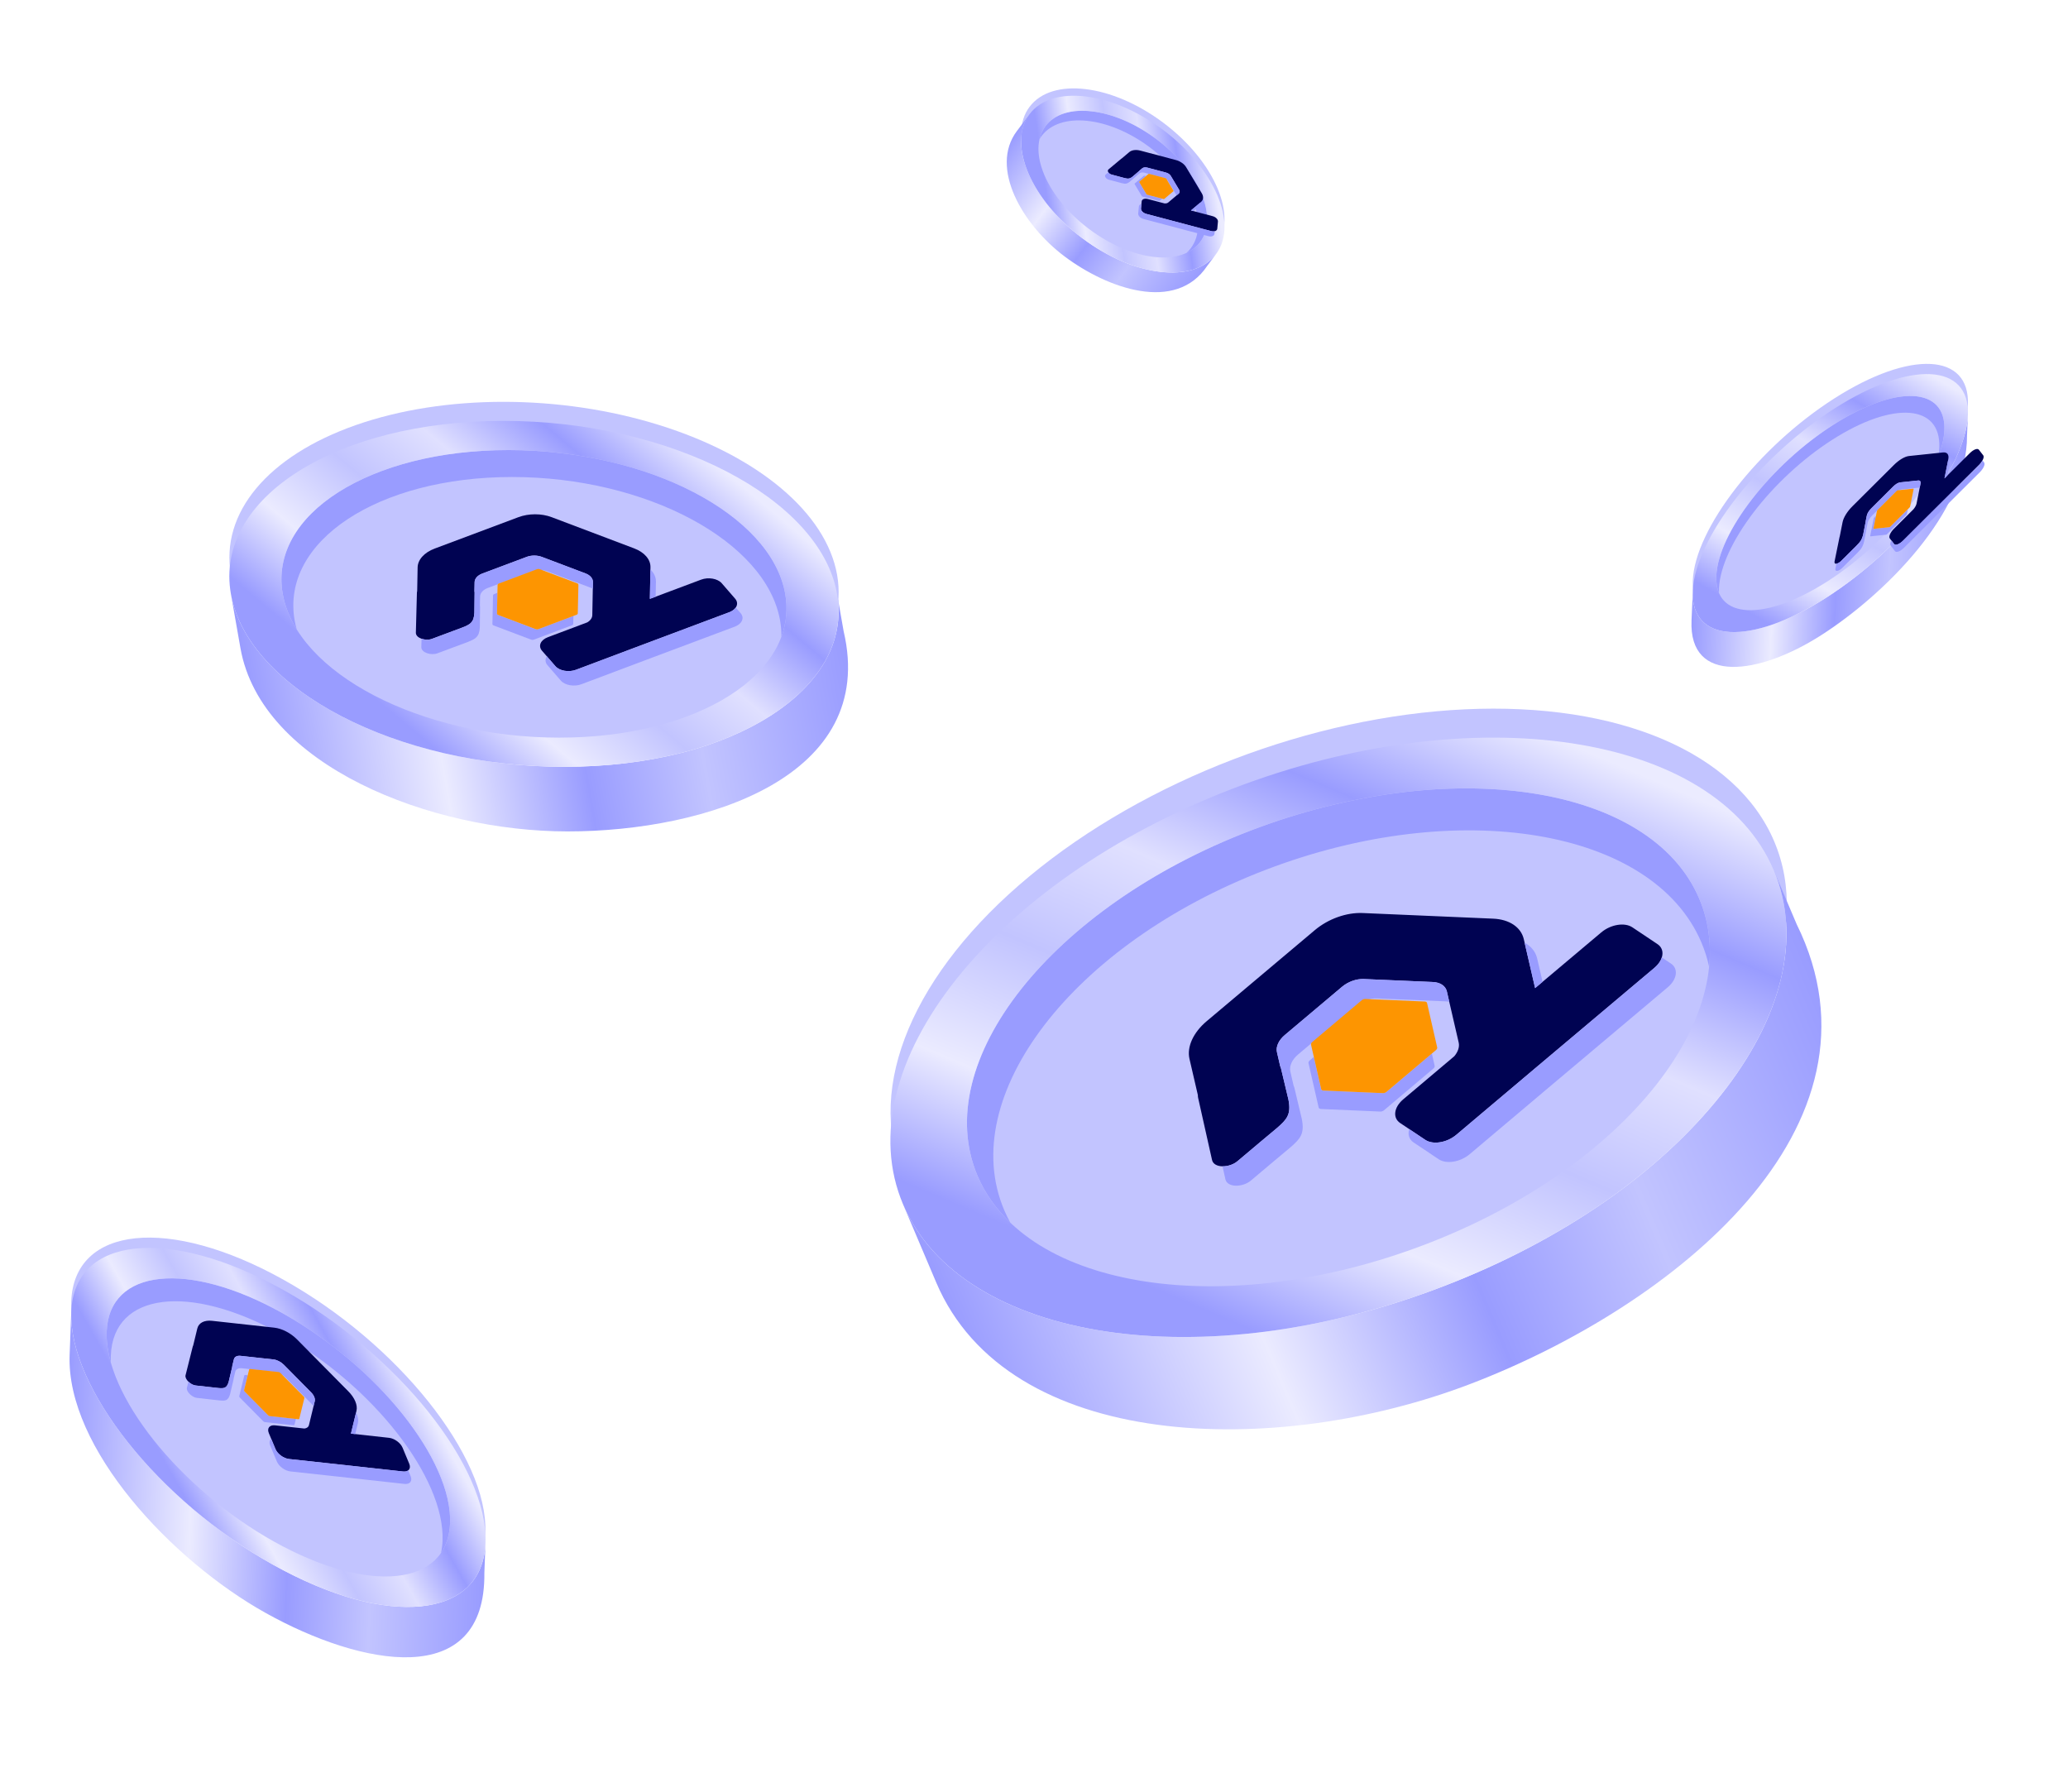 <svg width="516" height="447" viewBox="0 0 516 447" fill="none" xmlns="http://www.w3.org/2000/svg">
<g filter="url(#filter0_i_2459_1787)">
<ellipse cx="75.624" cy="43.817" rx="75.624" ry="43.817" transform="matrix(1 0 0.174 0.985 50 105)" fill="#C2C4FF"/>
</g>
<path fill-rule="evenodd" clip-rule="evenodd" d="M140.842 191.303C182.608 191.303 213.06 171.984 208.857 148.152L210.508 157.51C218.99 193.643 176.481 207.42 141.572 207.42C107.521 207.42 65.172 191.043 59.992 161.669L57.529 147.697H57.533C57.557 147.848 57.582 148 57.609 148.152C61.811 171.984 99.076 191.303 140.842 191.303ZM208.773 147.697H208.777L208.857 148.152C208.831 148 208.803 147.848 208.773 147.697Z" fill="url(#paint0_linear_2459_1787)"/>
<path fill-rule="evenodd" clip-rule="evenodd" d="M194.971 158.86C196.22 155.478 196.581 151.881 195.923 148.152C192.43 128.34 161.53 112.279 126.907 112.279C92.285 112.279 67.049 128.34 70.543 148.152C71.082 151.209 72.273 154.177 74.031 157.01C73.824 156.274 73.655 155.533 73.523 154.786C70.038 135.023 94.327 119.002 127.772 119.002C161.218 119.002 191.156 135.023 194.641 154.786C194.884 156.163 194.991 157.523 194.971 158.86Z" fill="#999CFF"/>
<path fill-rule="evenodd" clip-rule="evenodd" d="M140.842 191.303C182.608 191.303 213.059 171.983 208.857 148.152C204.655 124.32 167.39 105 125.624 105C83.858 105 53.407 124.32 57.609 148.152C61.811 171.983 99.076 191.303 140.842 191.303ZM139.558 184.024C174.181 184.024 199.417 167.964 195.923 148.152C192.43 128.339 161.53 112.279 126.908 112.279C92.285 112.279 67.049 128.339 70.543 148.152C74.036 167.964 104.935 184.024 139.558 184.024Z" fill="url(#paint1_linear_2459_1787)"/>
<path fill-rule="evenodd" clip-rule="evenodd" d="M124.002 153.073C124.001 153.216 124.114 153.35 124.304 153.422L133.693 156.972C133.883 157.044 134.118 157.042 134.31 156.971L143.073 153.669L143.03 155.643C143.029 155.785 142.909 155.918 142.717 155.989L133.172 159.586C132.98 159.657 132.744 159.659 132.554 159.587L123.166 156.037C122.976 155.965 122.862 155.831 122.864 155.688L123.017 148.539C123.018 148.396 123.138 148.263 123.33 148.192L124.113 147.898L124.002 153.073Z" fill="#999CFF"/>
<path fill-rule="evenodd" clip-rule="evenodd" d="M162.301 141.504L162.152 149.402L174.932 144.61C176.756 143.925 179.063 144.328 180.088 145.508L183.426 149.355C184.451 150.535 183.803 152.045 181.979 152.73L157.807 161.794C157.788 161.8 157.774 161.808 157.752 161.818L156.753 162.192C156.733 162.198 156.719 162.206 156.7 162.213L143.734 167.09C141.909 167.775 139.602 167.372 138.577 166.192L135.244 162.348C134.219 161.167 134.867 159.657 136.692 158.972L146.545 155.264C147.316 154.803 147.777 154.149 147.79 153.455L147.946 145.189C147.959 144.307 147.258 143.491 146.091 143.05L135.194 138.929C134.031 138.489 132.587 138.489 131.403 138.933L120.359 143.077C119.178 143.517 118.44 144.335 118.424 145.22L118.38 147.456C118.406 147.578 118.419 147.699 118.421 147.826L118.361 152.908C118.233 155.328 117.262 155.784 115.448 156.518C115.448 156.518 109.383 158.761 107.803 159.373C106.222 159.984 103.739 159.211 103.766 157.846L104.027 147.841C104.03 147.695 104.057 147.552 104.096 147.411L104.203 141.567C104.241 139.624 105.863 137.828 108.457 136.856L129.32 129.036C131.916 128.061 135.094 128.058 137.653 129.025L158.227 136.806C160.784 137.769 162.339 139.562 162.301 141.504Z" fill="#000352"/>
<path fill-rule="evenodd" clip-rule="evenodd" d="M162.291 142.064L162.152 149.402L163.593 148.862L163.664 145.108C163.685 144.004 163.191 142.947 162.291 142.064ZM183.583 151.57C183.263 152.041 182.717 152.454 181.979 152.731L157.808 161.794C157.788 161.8 157.774 161.809 157.752 161.818L156.753 162.193C156.743 162.196 156.735 162.199 156.727 162.203C156.718 162.206 156.71 162.21 156.7 162.213L143.734 167.09C141.91 167.775 139.603 167.373 138.578 166.193L136.449 163.737C135.979 164.43 135.996 165.249 136.606 165.951L139.939 169.796C140.965 170.976 143.271 171.379 145.096 170.694L158.062 165.816C158.072 165.813 158.08 165.81 158.088 165.806C158.097 165.803 158.105 165.799 158.115 165.796L159.114 165.421C159.122 165.418 159.128 165.415 159.135 165.412C159.147 165.406 159.157 165.402 159.169 165.398L183.341 156.334C185.165 155.649 185.814 154.139 184.788 152.959L183.583 151.57ZM147.915 146.86L147.946 145.19C147.959 144.308 147.259 143.492 146.091 143.05L135.195 138.929C134.032 138.49 132.588 138.49 131.404 138.933L120.359 143.077C119.179 143.518 118.44 144.336 118.424 145.221L118.38 147.457C118.406 147.579 118.419 147.7 118.421 147.826L118.361 152.909C118.233 155.328 117.262 155.785 115.449 156.519C115.449 156.519 109.384 158.762 107.803 159.373C107.013 159.679 105.998 159.638 105.183 159.351L105.128 161.45C105.101 162.815 107.584 163.588 109.165 162.976C110.746 162.365 116.81 160.122 116.81 160.122C118.624 159.388 119.595 158.932 119.723 156.512L119.783 151.43C119.781 151.303 119.768 151.182 119.742 151.06L119.786 148.824C119.802 147.939 120.54 147.121 121.721 146.681L132.765 142.537C133.949 142.093 135.394 142.093 136.556 142.533L147.453 146.654C147.616 146.715 147.771 146.785 147.915 146.86Z" fill="#999CFF"/>
<path d="M124.304 153.421C124.114 153.349 124.001 153.216 124.002 153.073L124.155 145.924C124.157 145.781 124.277 145.648 124.469 145.577L134.018 141.982C134.209 141.911 134.445 141.909 134.635 141.981L144.023 145.532C144.214 145.604 144.327 145.737 144.325 145.88L144.168 153.028C144.167 153.17 144.047 153.303 143.855 153.374L134.31 156.971C134.118 157.042 133.883 157.044 133.692 156.972L124.304 153.421Z" fill="#FD9501"/>
<g filter="url(#filter1_f_2459_1787)">
<g filter="url(#filter2_i_2459_1787)">
<ellipse cx="40.721" cy="23.594" rx="40.721" ry="23.594" transform="matrix(0.843 -0.538 -0.043 0.999 423.384 123.852)" fill="#C2C4FF"/>
</g>
<path fill-rule="evenodd" clip-rule="evenodd" d="M455.696 149.082C474.651 136.978 490.466 116.613 491.021 103.594L490.803 108.706C490.921 127.832 470.206 148.381 454.363 158.498C438.909 168.365 421.382 170.855 422.065 154.808L422.38 147.424C421.825 160.443 436.741 161.185 455.696 149.082ZM422.392 147.175C422.388 147.258 422.384 147.341 422.38 147.424L422.391 147.176L422.392 147.175ZM491.03 103.346L491.032 103.345L491.021 103.594C491.025 103.511 491.028 103.428 491.03 103.346Z" fill="url(#paint2_linear_2459_1787)"/>
<path fill-rule="evenodd" clip-rule="evenodd" d="M483.613 114.014C484.529 111.632 485.064 109.379 485.151 107.342C485.612 96.519 473.248 95.879 457.535 105.913C441.822 115.946 428.711 132.853 428.249 143.676C428.178 145.346 428.413 146.774 428.917 147.957C428.9 147.577 428.899 147.183 428.917 146.775C429.377 135.979 442.054 119.371 457.233 109.678C472.412 99.986 484.344 100.881 483.884 111.676C483.852 112.429 483.76 113.21 483.613 114.014Z" fill="#999CFF"/>
<path fill-rule="evenodd" clip-rule="evenodd" d="M455.696 149.081C474.651 136.978 490.466 116.612 491.021 103.594C491.576 90.575 476.66 89.833 457.705 101.936C438.75 114.04 422.935 134.405 422.38 147.424C421.825 160.443 436.741 161.185 455.696 149.081ZM455.865 145.105C471.578 135.072 484.69 118.165 485.151 107.342C485.612 96.519 473.248 95.879 457.535 105.912C441.822 115.946 428.711 132.853 428.25 143.676C427.789 154.499 440.152 155.139 455.865 145.105Z" fill="url(#paint3_linear_2459_1787)"/>
<path fill-rule="evenodd" clip-rule="evenodd" d="M467.46 131.807C467.444 131.893 467.48 131.942 467.559 131.934L471.424 131.527C471.503 131.519 471.61 131.454 471.705 131.36L476.049 127.028L475.81 128.218C475.793 128.304 475.724 128.416 475.629 128.51L470.897 133.229C470.803 133.322 470.695 133.387 470.617 133.395L466.751 133.802C466.673 133.811 466.636 133.761 466.653 133.675L467.517 129.364C467.534 129.278 467.603 129.166 467.698 129.072L468.086 128.685L467.46 131.807Z" fill="#999CFF"/>
<path fill-rule="evenodd" clip-rule="evenodd" d="M486.128 114.583L485.182 119.341L491.514 113.038C492.418 112.137 493.421 111.757 493.755 112.186L494.842 113.584C495.176 114.014 494.714 115.09 493.81 115.991L481.832 127.914C481.823 127.923 481.816 127.931 481.805 127.943L481.31 128.436C481.3 128.445 481.293 128.453 481.284 128.462L474.857 134.867C473.953 135.768 472.95 136.148 472.616 135.719L471.531 134.32C471.197 133.891 471.659 132.814 472.563 131.914L477.447 127.046C477.848 126.563 478.13 126.048 478.213 125.63L479.203 120.65C479.307 120.12 479.08 119.821 478.599 119.872L474.112 120.344C473.633 120.395 472.978 120.784 472.391 121.367L466.918 126.817C466.333 127.398 465.907 128.085 465.802 128.618L465.533 129.966C465.531 130.032 465.524 130.101 465.511 130.175L464.918 133.228C464.591 134.707 464.1 135.242 463.195 136.168C463.195 136.168 460.193 139.142 459.408 139.932C458.623 140.723 457.582 140.93 457.746 140.107L458.977 134.061C458.994 133.972 459.022 133.88 459.056 133.785L459.754 130.265C459.987 129.094 460.923 127.584 462.208 126.306L472.546 116.016C473.833 114.734 475.275 113.877 476.329 113.766L484.801 112.874C485.854 112.76 486.361 113.413 486.128 114.583Z" fill="#000352"/>
<path fill-rule="evenodd" clip-rule="evenodd" d="M486.061 114.92L485.182 119.341L485.896 118.631L486.345 116.369C486.478 115.703 486.371 115.205 486.061 114.92ZM494.667 114.865C494.47 115.233 494.176 115.626 493.81 115.991L481.833 127.914C481.827 127.92 481.821 127.925 481.815 127.932C481.812 127.935 481.809 127.939 481.805 127.943L481.31 128.436C481.305 128.44 481.301 128.445 481.297 128.449C481.293 128.453 481.288 128.458 481.284 128.462L474.857 134.867C473.953 135.768 472.951 136.149 472.617 135.719L471.923 134.826C471.633 135.366 471.55 135.851 471.749 136.106L472.834 137.505C473.168 137.934 474.17 137.553 475.074 136.653L481.501 130.248C481.506 130.243 481.51 130.239 481.514 130.235C481.518 130.23 481.523 130.226 481.527 130.222L482.022 129.729C482.026 129.725 482.03 129.721 482.033 129.717C482.039 129.711 482.044 129.705 482.05 129.7L494.027 117.777C494.932 116.876 495.394 115.799 495.06 115.37L494.667 114.865ZM479.003 121.656L479.203 120.65C479.307 120.12 479.08 119.821 478.599 119.872L474.112 120.344C473.633 120.395 472.978 120.784 472.391 121.367L466.918 126.817C466.333 127.398 465.907 128.085 465.802 128.618L465.533 129.966C465.532 130.032 465.524 130.101 465.511 130.175L464.918 133.228C464.592 134.707 464.1 135.242 463.195 136.169C463.195 136.169 460.194 139.142 459.408 139.932C459.016 140.328 458.56 140.577 458.222 140.625L457.964 141.893C457.8 142.716 458.84 142.509 459.626 141.718C460.411 140.927 463.413 137.954 463.413 137.954C464.318 137.028 464.809 136.493 465.136 135.014L465.728 131.961C465.741 131.886 465.749 131.817 465.751 131.752L466.019 130.404C466.125 129.871 466.551 129.183 467.136 128.603L472.609 123.153C473.195 122.569 473.851 122.18 474.33 122.13L478.817 121.657C478.884 121.65 478.946 121.65 479.003 121.656Z" fill="#999CFF"/>
<path d="M467.559 131.934C467.48 131.942 467.444 131.893 467.46 131.807L468.324 127.495C468.341 127.41 468.41 127.298 468.505 127.204L473.239 122.485C473.333 122.391 473.441 122.326 473.519 122.318L477.385 121.911C477.463 121.903 477.5 121.952 477.483 122.038L476.617 126.35C476.601 126.435 476.531 126.547 476.437 126.641L471.705 131.36C471.61 131.454 471.503 131.519 471.424 131.527L467.559 131.934Z" fill="#FD9501"/>
</g>
<g filter="url(#filter3_f_2459_1787)">
<g filter="url(#filter4_i_2459_1787)">
<ellipse cx="59.182" cy="34.291" rx="59.182" ry="34.291" transform="matrix(0.873 0.487 -0.038 0.999 19.074 293)" fill="#C2C4FF"/>
</g>
<path fill-rule="evenodd" clip-rule="evenodd" d="M68.163 390.373C96.705 406.301 120.423 403.872 121.138 384.947C121.143 384.827 121.146 384.706 121.149 384.585L121.152 384.586L120.857 392.379C121.216 421.877 90.093 415.679 66.237 402.366C42.967 389.38 16.492 361.326 17.373 338.001L17.777 327.326C17.111 346.251 39.652 374.462 68.163 390.373ZM17.781 327.206C17.785 327.106 17.79 327.006 17.795 326.907L17.793 326.905L17.781 327.206Z" fill="url(#paint4_linear_2459_1787)"/>
<path fill-rule="evenodd" clip-rule="evenodd" d="M110.037 387.435C111.4 385.453 112.188 382.976 112.3 380.015C112.894 364.282 94.196 340.824 70.535 327.62C46.875 314.416 27.212 316.466 26.618 332.199C26.526 334.626 26.894 337.238 27.668 339.967C27.638 339.354 27.634 338.751 27.656 338.158C28.249 322.464 47.258 320.082 70.114 332.837C92.97 345.592 111.018 368.654 110.425 384.348C110.383 385.441 110.253 386.471 110.037 387.435Z" fill="#999CFF"/>
<path fill-rule="evenodd" clip-rule="evenodd" d="M68.163 390.373C96.705 406.301 120.423 403.872 121.138 384.947C121.853 366.023 99.295 337.769 70.753 321.841C42.212 305.912 18.494 308.342 17.779 327.266C17.064 346.191 39.621 374.445 68.163 390.373ZM68.382 384.593C92.042 397.797 111.705 395.747 112.299 380.015C112.894 364.282 94.195 340.824 70.535 327.62C46.875 314.416 27.212 316.466 26.617 332.199C26.023 347.931 44.721 371.389 68.382 384.593Z" fill="url(#paint5_linear_2459_1787)"/>
<path fill-rule="evenodd" clip-rule="evenodd" d="M60.898 346.806C60.874 346.909 60.929 347.047 61.048 347.166L66.888 353.074C67.007 353.193 67.168 353.276 67.311 353.292L73.834 353.997L73.485 355.416C73.461 355.519 73.357 355.573 73.215 355.557L66.109 354.789C65.967 354.772 65.805 354.69 65.687 354.57L59.846 348.663C59.728 348.543 59.672 348.406 59.696 348.303L60.959 343.161C60.983 343.057 61.087 343.003 61.229 343.02L61.812 343.083L60.898 346.806Z" fill="#999CFF"/>
<path fill-rule="evenodd" clip-rule="evenodd" d="M88.945 351.969L87.563 357.656L97.073 358.703C98.43 358.851 99.942 359.961 100.451 361.182L102.109 365.161C102.619 366.382 101.931 367.25 100.573 367.102L82.587 365.124C82.573 365.122 82.562 365.122 82.545 365.121L81.802 365.04C81.788 365.037 81.777 365.038 81.763 365.036L72.112 363.986C70.754 363.837 69.243 362.728 68.733 361.506L67.078 357.531C66.569 356.31 67.257 355.442 68.614 355.59L75.948 356.387C76.549 356.325 76.971 356.013 77.092 355.513L78.538 349.56C78.689 348.924 78.343 348.083 77.616 347.348L70.837 340.491C70.114 339.76 69.127 339.248 68.246 339.151L60.027 338.249C59.149 338.151 58.512 338.484 58.358 339.121L57.965 340.731C57.964 340.829 57.953 340.922 57.934 341.014L57.069 344.687C56.59 346.4 55.853 346.388 54.494 346.279C54.494 346.279 49.986 345.76 48.807 345.644C47.628 345.528 46.057 344.087 46.296 343.104L48.095 335.925C48.121 335.819 48.162 335.725 48.212 335.636L49.232 331.426C49.572 330.028 50.971 329.297 52.901 329.51L68.425 331.219C70.358 331.43 72.529 332.554 74.121 334.164L86.921 347.111C88.513 348.716 89.285 350.571 88.945 351.969Z" fill="#000352"/>
<path fill-rule="evenodd" clip-rule="evenodd" d="M88.847 352.372L87.563 357.656L88.635 357.774L89.291 355.071C89.485 354.275 89.319 353.332 88.847 352.372ZM101.857 366.826C101.562 367.055 101.122 367.162 100.573 367.101L82.587 365.124C82.572 365.121 82.561 365.122 82.545 365.121L81.801 365.04C81.787 365.037 81.776 365.038 81.762 365.036L72.111 363.986C70.754 363.837 69.242 362.728 68.733 361.506L67.676 358.967C67.243 359.304 67.122 359.906 67.425 360.632L69.08 364.608C69.589 365.829 71.101 366.939 72.458 367.087L82.109 368.137C82.116 368.138 82.123 368.139 82.129 368.139C82.135 368.139 82.141 368.14 82.148 368.141L82.892 368.223C82.898 368.223 82.903 368.223 82.908 368.223C82.917 368.223 82.924 368.224 82.933 368.225L100.92 370.203C102.277 370.351 102.965 369.484 102.456 368.262L101.857 366.826ZM78.245 350.763L78.537 349.56C78.689 348.924 78.342 348.083 77.616 347.348L70.837 340.491C70.114 339.76 69.127 339.248 68.246 339.151L60.027 338.249C59.149 338.151 58.512 338.483 58.357 339.121L57.965 340.731C57.963 340.829 57.953 340.921 57.933 341.014L57.069 344.687C56.59 346.4 55.852 346.388 54.494 346.279C54.494 346.279 49.986 345.76 48.807 345.644C48.218 345.586 47.53 345.197 47.02 344.7L46.643 346.205C46.403 347.188 47.975 348.63 49.154 348.745C50.333 348.861 54.841 349.38 54.841 349.38C56.199 349.489 56.937 349.502 57.416 347.788L58.28 344.115C58.3 344.023 58.31 343.93 58.312 343.832L58.704 342.222C58.859 341.585 59.496 341.252 60.374 341.351L68.593 342.252C69.474 342.349 70.461 342.861 71.184 343.593L77.963 350.449C78.064 350.552 78.159 350.657 78.245 350.763Z" fill="#999CFF"/>
<path d="M61.048 347.166C60.93 347.047 60.874 346.909 60.898 346.806L62.161 341.664C62.185 341.561 62.288 341.507 62.431 341.523L69.539 342.294C69.681 342.31 69.843 342.392 69.961 342.512L75.802 348.419C75.92 348.539 75.976 348.677 75.951 348.78L74.686 353.919C74.662 354.023 74.559 354.077 74.416 354.06L67.311 353.292C67.168 353.276 67.007 353.194 66.889 353.074L61.048 347.166Z" fill="#FD9501"/>
</g>
<g filter="url(#filter5_f_2459_1787)">
<g filter="url(#filter6_i_2459_1787)">
<ellipse cx="280.157" cy="45.934" rx="29.086" ry="16.853" transform="rotate(36.872 280.157 45.934)" fill="#C2C4FF"/>
</g>
<path fill-rule="evenodd" clip-rule="evenodd" d="M270.045 59.416C282.896 69.055 297.841 70.833 303.426 63.387C303.461 63.339 303.497 63.292 303.531 63.244L303.533 63.245L301.233 66.311C293.415 78.087 276.36 72.021 265.619 63.964C255.142 56.106 246.838 41.883 253.721 32.705L256.889 28.482C251.304 35.928 257.195 49.778 270.045 59.416ZM256.997 28.341C256.961 28.387 256.925 28.434 256.889 28.482L256.996 28.34L256.997 28.341Z" fill="url(#paint6_linear_2459_1787)"/>
<path fill-rule="evenodd" clip-rule="evenodd" d="M296.063 63.092C297.423 62.461 298.572 61.567 299.446 60.402C304.089 54.212 299.217 42.717 288.564 34.726C277.911 26.736 265.511 25.277 260.868 31.467C260.152 32.422 259.662 33.503 259.385 34.679C259.534 34.431 259.696 34.191 259.871 33.957C264.502 27.783 276.599 29.034 286.889 36.753C297.18 44.471 301.768 55.734 297.137 61.908C296.814 62.339 296.455 62.733 296.063 63.092Z" fill="#999CFF"/>
<path fill-rule="evenodd" clip-rule="evenodd" d="M270.045 59.416C282.896 69.055 297.841 70.833 303.426 63.387C309.011 55.941 303.12 42.091 290.269 32.452C277.419 22.814 262.474 21.036 256.889 28.482C251.304 35.928 257.194 49.778 270.045 59.416ZM271.751 57.142C282.404 65.132 294.803 66.592 299.446 60.402C304.089 54.212 299.217 42.717 288.564 34.727C277.911 26.736 265.511 25.277 260.868 31.467C256.226 37.657 261.098 49.152 271.751 57.142Z" fill="url(#paint7_linear_2459_1787)"/>
<path fill-rule="evenodd" clip-rule="evenodd" d="M284.29 45.314C284.245 45.353 284.238 45.413 284.274 45.474L286.06 48.452C286.096 48.512 286.17 48.562 286.251 48.584L289.972 49.566L289.346 50.092C289.302 50.131 289.223 50.141 289.142 50.119L285.088 49.05C285.007 49.028 284.934 48.978 284.898 48.918L283.112 45.94C283.076 45.879 283.083 45.819 283.128 45.78L285.395 43.87C285.44 43.832 285.518 43.822 285.599 43.843L285.931 43.931L284.29 45.314Z" fill="#999CFF"/>
<path fill-rule="evenodd" clip-rule="evenodd" d="M299.667 50.383L297.168 52.497L302.589 53.936C303.363 54.141 303.948 54.745 303.896 55.285L303.729 57.046C303.678 57.587 303.009 57.858 302.235 57.653L291.983 54.933C291.975 54.93 291.968 54.929 291.958 54.927L291.535 54.815C291.527 54.812 291.52 54.812 291.512 54.809L286.008 53.354C285.234 53.149 284.649 52.545 284.7 52.004L284.869 50.245C284.92 49.704 285.588 49.433 286.362 49.638L290.546 50.743C290.926 50.783 291.271 50.705 291.49 50.519L294.106 48.306C294.384 48.069 294.422 47.697 294.199 47.327L292.127 43.87C291.905 43.502 291.461 43.192 290.959 43.059L286.274 41.816C285.774 41.683 285.292 41.747 285.013 41.984L284.305 42.582C284.275 42.621 284.241 42.656 284.202 42.691L282.605 44.059C281.815 44.69 281.374 44.605 280.588 44.416C280.588 44.416 278.025 43.725 277.349 43.552C276.673 43.379 276.149 42.637 276.581 42.272L279.769 39.609C279.815 39.57 279.868 39.537 279.924 39.507L281.772 37.941C282.387 37.422 283.444 37.282 284.544 37.574L293.392 39.922C294.494 40.214 295.472 40.895 295.959 41.706L299.873 48.233C300.361 49.043 300.282 49.863 299.667 50.383Z" fill="#000352"/>
<path fill-rule="evenodd" clip-rule="evenodd" d="M299.49 50.533L297.168 52.497L297.779 52.659L298.967 51.654C299.317 51.359 299.493 50.966 299.49 50.533ZM303.089 57.682C302.844 57.741 302.548 57.736 302.235 57.653L291.983 54.933C291.978 54.931 291.973 54.931 291.968 54.929C291.965 54.929 291.962 54.928 291.958 54.928L291.534 54.815C291.531 54.814 291.527 54.813 291.523 54.812C291.52 54.811 291.516 54.811 291.512 54.809L286.008 53.354C285.234 53.149 284.649 52.545 284.7 52.005L284.807 50.881C284.448 50.968 284.199 51.194 284.168 51.516L284 53.276C283.949 53.816 284.534 54.42 285.308 54.625L290.812 56.081C290.816 56.082 290.819 56.083 290.823 56.083C290.827 56.084 290.83 56.085 290.834 56.086L291.258 56.199C291.262 56.199 291.265 56.2 291.268 56.201C291.273 56.202 291.278 56.203 291.283 56.204L301.535 58.925C302.309 59.13 302.977 58.858 303.029 58.318L303.089 57.682ZM293.577 48.753L294.106 48.306C294.384 48.069 294.421 47.697 294.199 47.327L292.126 43.871C291.905 43.502 291.461 43.192 290.959 43.059L286.274 41.816C285.773 41.683 285.292 41.747 285.012 41.984L284.304 42.582C284.275 42.621 284.241 42.657 284.202 42.691L282.605 44.06C281.815 44.69 281.374 44.605 280.588 44.416C280.588 44.416 278.025 43.725 277.349 43.552C277.011 43.466 276.711 43.237 276.55 42.984L275.881 43.543C275.449 43.908 275.973 44.65 276.649 44.823C277.325 44.996 279.888 45.687 279.888 45.687C280.674 45.877 281.115 45.961 281.905 45.331L283.502 43.962C283.541 43.928 283.575 43.892 283.604 43.853L284.312 43.255C284.592 43.018 285.073 42.954 285.573 43.088L290.259 44.33C290.761 44.463 291.205 44.773 291.426 45.142L293.499 48.598C293.53 48.65 293.556 48.702 293.577 48.753Z" fill="#999CFF"/>
<path d="M284.275 45.473C284.238 45.413 284.245 45.352 284.29 45.314L286.557 43.404C286.602 43.365 286.68 43.355 286.761 43.377L290.816 44.447C290.897 44.469 290.97 44.519 291.006 44.58L292.792 47.558C292.828 47.618 292.822 47.679 292.777 47.717L290.509 49.626C290.464 49.664 290.386 49.675 290.305 49.653L286.251 48.583C286.17 48.562 286.097 48.511 286.06 48.451L284.275 45.473Z" fill="#FD9501"/>
</g>
<g filter="url(#filter7_i_2459_1787)">
<ellipse cx="116.345" cy="67.411" rx="116.345" ry="67.411" transform="matrix(0.934 -0.358 0.391 0.921 199 238.428)" fill="#C2C4FF"/>
</g>
<path fill-rule="evenodd" clip-rule="evenodd" d="M360.297 320.839C420.284 297.812 457.121 251.363 442.574 217.093L448.287 230.549C473.375 281.345 417.241 325.932 367.101 345.179C318.195 363.953 251.521 362.159 233.591 319.919L225.34 300.481C239.887 334.752 300.309 343.866 360.297 320.839ZM225.068 299.824C225.156 300.044 225.247 300.263 225.34 300.481L225.062 299.827L225.068 299.824ZM442.291 216.44L442.297 216.438L442.574 217.093C442.482 216.874 442.387 216.657 442.291 216.44Z" fill="url(#paint8_linear_2459_1787)"/>
<path fill-rule="evenodd" clip-rule="evenodd" d="M426.454 241.187C427.041 235.307 426.274 229.586 423.997 224.223C411.904 195.733 361.788 188.112 312.06 207.201C262.332 226.29 231.823 264.86 243.916 293.35C245.782 297.746 248.554 301.645 252.09 305.026C251.531 304.01 251.022 302.965 250.566 301.89C238.503 273.472 267.666 235.485 315.703 217.045C363.74 198.606 412.461 206.695 424.524 235.114C425.365 237.095 426.006 239.123 426.454 241.187Z" fill="#999CFF"/>
<path fill-rule="evenodd" clip-rule="evenodd" d="M360.297 320.838C420.284 297.811 457.121 251.362 442.574 217.092C428.027 182.821 367.605 173.707 307.617 196.734C247.63 219.761 210.793 266.21 225.34 300.48C239.887 334.751 300.309 343.866 360.297 320.838ZM355.854 310.372C405.582 291.283 436.091 252.713 423.997 224.223C411.904 195.733 361.788 188.112 312.06 207.201C262.332 226.289 231.823 264.86 243.916 293.35C256.01 321.839 306.126 329.461 355.854 310.372Z" fill="url(#paint9_linear_2459_1787)"/>
<path fill-rule="evenodd" clip-rule="evenodd" d="M329.653 271.691C329.706 271.911 329.92 272.058 330.221 272.071L345.069 272.712C345.37 272.725 345.708 272.602 345.956 272.395L357.273 262.835L357.969 265.887C358.022 266.107 357.901 266.373 357.653 266.58L345.326 276.992C345.078 277.199 344.74 277.322 344.439 277.309L329.591 276.668C329.29 276.655 329.076 276.508 329.023 276.288L326.495 265.234C326.442 265.014 326.563 264.749 326.811 264.542L327.823 263.688L329.653 271.691Z" fill="#999CFF"/>
<path fill-rule="evenodd" clip-rule="evenodd" d="M380.215 234.309L383.035 246.51L399.549 232.607C401.906 230.621 405.374 230.057 407.3 231.344L413.573 235.539C415.499 236.826 415.148 239.476 412.791 241.463L381.558 267.76C381.533 267.78 381.516 267.799 381.487 267.825L380.196 268.912C380.171 268.931 380.154 268.951 380.129 268.97L363.38 283.101C361.023 285.087 357.555 285.651 355.629 284.364L349.364 280.169C347.438 278.883 347.789 276.232 350.146 274.245L362.873 263.505C363.802 262.403 364.213 261.162 363.966 260.091L361.013 247.32C360.692 245.96 359.373 245.066 357.525 244.986L340.291 244.242C338.452 244.163 336.378 244.903 334.848 246.19L320.578 258.21C319.051 259.491 318.305 261.125 318.622 262.492L319.418 265.948C319.503 266.121 319.568 266.301 319.619 266.494L321.487 274.327C322.233 278.107 321.014 279.306 318.691 281.361C318.691 281.361 310.842 287.912 308.807 289.66C306.772 291.409 302.909 291.494 302.423 289.385L298.952 273.892C298.9 273.665 298.883 273.433 298.886 273.195L296.794 264.168C296.101 261.166 297.74 257.578 301.093 254.757L328.051 232.063C331.406 229.236 335.968 227.604 340.016 227.779L372.557 229.184C376.6 229.351 379.522 231.307 380.215 234.309Z" fill="#000352"/>
<path fill-rule="evenodd" clip-rule="evenodd" d="M380.415 235.174L383.036 246.511L384.897 244.944L383.556 239.144C383.162 237.437 382.047 236.068 380.415 235.174ZM414.65 238.86C414.371 239.747 413.746 240.66 412.792 241.464L381.558 267.762C381.542 267.774 381.529 267.787 381.514 267.801C381.506 267.809 381.497 267.817 381.488 267.826L380.197 268.913C380.184 268.923 380.173 268.933 380.163 268.942C380.152 268.952 380.142 268.962 380.129 268.972L363.38 283.102C361.023 285.088 357.555 285.652 355.629 284.365L351.628 281.687C351.219 282.991 351.559 284.239 352.705 285.005L358.97 289.199C360.896 290.486 364.364 289.922 366.721 287.936L383.47 273.806C383.483 273.796 383.493 273.786 383.504 273.776C383.514 273.767 383.525 273.757 383.538 273.747L384.828 272.661C384.838 272.651 384.847 272.643 384.855 272.635C384.87 272.621 384.883 272.608 384.899 272.596L416.133 246.298C418.489 244.312 418.84 241.661 416.914 240.374L414.65 238.86ZM361.61 249.902L361.013 247.321C360.693 245.961 359.373 245.067 357.526 244.988L340.291 244.243C338.452 244.164 336.378 244.904 334.848 246.192L320.578 258.212C319.051 259.492 318.305 261.126 318.622 262.494L319.419 265.949C319.503 266.123 319.568 266.302 319.62 266.495L321.487 274.329C322.234 278.108 321.014 279.307 318.691 281.363C318.691 281.363 310.843 287.913 308.807 289.662C307.79 290.535 306.316 290.994 305.036 290.97L305.764 294.22C306.25 296.329 310.113 296.244 312.148 294.496C314.184 292.747 322.032 286.197 322.032 286.197C324.355 284.141 325.574 282.942 324.828 279.163L322.961 271.329C322.909 271.136 322.844 270.957 322.76 270.783L321.963 267.328C321.646 265.96 322.392 264.326 323.919 263.046L338.189 251.026C339.719 249.738 341.793 248.998 343.632 249.077L360.867 249.822C361.125 249.833 361.373 249.86 361.61 249.902Z" fill="#999CFF"/>
<path d="M330.22 272.071C329.919 272.058 329.705 271.91 329.652 271.69L327.125 260.637C327.072 260.417 327.193 260.151 327.441 259.944L339.775 249.532C340.023 249.325 340.36 249.202 340.661 249.215L355.51 249.856C355.811 249.869 356.025 250.016 356.078 250.236L358.599 261.29C358.652 261.51 358.531 261.775 358.283 261.982L345.956 272.394C345.708 272.601 345.37 272.725 345.069 272.712L330.22 272.071Z" fill="#FD9501"/>
<defs>
<filter id="filter0_i_2459_1787" x="57.221" y="100.249" width="152.023" height="91.055" filterUnits="userSpaceOnUse" color-interpolation-filters="sRGB">
<feFlood flood-opacity="0" result="BackgroundImageFix"/>
<feBlend mode="normal" in="SourceGraphic" in2="BackgroundImageFix" result="shape"/>
<feColorMatrix in="SourceAlpha" type="matrix" values="0 0 0 0 0 0 0 0 0 0 0 0 0 0 0 0 0 0 127 0" result="hardAlpha"/>
<feOffset dy="-4.751"/>
<feGaussianBlur stdDeviation="5.279"/>
<feComposite in2="hardAlpha" operator="arithmetic" k2="-1" k3="1"/>
<feColorMatrix type="matrix" values="0 0 0 0 0 0 0 0 0 0 0 0 0 0 0 0 0 0 0.24 0"/>
<feBlend mode="normal" in2="shape" result="effect1_innerShadow_2459_1787"/>
</filter>
<filter id="filter1_f_2459_1787" x="406.046" y="77.323" width="105.123" height="105.053" filterUnits="userSpaceOnUse" color-interpolation-filters="sRGB">
<feFlood flood-opacity="0" result="BackgroundImageFix"/>
<feBlend mode="normal" in="SourceGraphic" in2="BackgroundImageFix" result="shape"/>
<feGaussianBlur stdDeviation="8" result="effect1_foregroundBlur_2459_1787"/>
</filter>
<filter id="filter2_i_2459_1787" x="422.365" y="90.764" width="68.671" height="66.93" filterUnits="userSpaceOnUse" color-interpolation-filters="sRGB">
<feFlood flood-opacity="0" result="BackgroundImageFix"/>
<feBlend mode="normal" in="SourceGraphic" in2="BackgroundImageFix" result="shape"/>
<feColorMatrix in="SourceAlpha" type="matrix" values="0 0 0 0 0 0 0 0 0 0 0 0 0 0 0 0 0 0 127 0" result="hardAlpha"/>
<feOffset dy="-2.558"/>
<feGaussianBlur stdDeviation="2.843"/>
<feComposite in2="hardAlpha" operator="arithmetic" k2="-1" k3="1"/>
<feColorMatrix type="matrix" values="0 0 0 0 0 0 0 0 0 0 0 0 0 0 0 0 0 0 0.24 0"/>
<feBlend mode="normal" in2="shape" result="effect1_innerShadow_2459_1787"/>
</filter>
<filter id="filter3_f_2459_1787" x="1.352" y="295.318" width="135.803" height="134.141" filterUnits="userSpaceOnUse" color-interpolation-filters="sRGB">
<feFlood flood-opacity="0" result="BackgroundImageFix"/>
<feBlend mode="normal" in="SourceGraphic" in2="BackgroundImageFix" result="shape"/>
<feGaussianBlur stdDeviation="8" result="effect1_foregroundBlur_2459_1787"/>
</filter>
<filter id="filter4_i_2459_1787" x="17.762" y="308.759" width="103.393" height="92.136" filterUnits="userSpaceOnUse" color-interpolation-filters="sRGB">
<feFlood flood-opacity="0" result="BackgroundImageFix"/>
<feBlend mode="normal" in="SourceGraphic" in2="BackgroundImageFix" result="shape"/>
<feColorMatrix in="SourceAlpha" type="matrix" values="0 0 0 0 0 0 0 0 0 0 0 0 0 0 0 0 0 0 127 0" result="hardAlpha"/>
<feOffset dy="-2.558"/>
<feGaussianBlur stdDeviation="2.843"/>
<feComposite in2="hardAlpha" operator="arithmetic" k2="-1" k3="1"/>
<feColorMatrix type="matrix" values="0 0 0 0 0 0 0 0 0 0 0 0 0 0 0 0 0 0 0.24 0"/>
<feBlend mode="normal" in2="shape" result="effect1_innerShadow_2459_1787"/>
</filter>
<filter id="filter5_f_2459_1787" x="243.202" y="15.88" width="70.332" height="65.013" filterUnits="userSpaceOnUse" color-interpolation-filters="sRGB">
<feFlood flood-opacity="0" result="BackgroundImageFix"/>
<feBlend mode="normal" in="SourceGraphic" in2="BackgroundImageFix" result="shape"/>
<feGaussianBlur stdDeviation="4" result="effect1_foregroundBlur_2459_1787"/>
</filter>
<filter id="filter6_i_2459_1787" x="254.78" y="22.052" width="50.754" height="45.936" filterUnits="userSpaceOnUse" color-interpolation-filters="sRGB">
<feFlood flood-opacity="0" result="BackgroundImageFix"/>
<feBlend mode="normal" in="SourceGraphic" in2="BackgroundImageFix" result="shape"/>
<feColorMatrix in="SourceAlpha" type="matrix" values="0 0 0 0 0 0 0 0 0 0 0 0 0 0 0 0 0 0 127 0" result="hardAlpha"/>
<feOffset dy="-1.827"/>
<feGaussianBlur stdDeviation="2.03"/>
<feComposite in2="hardAlpha" operator="arithmetic" k2="-1" k3="1"/>
<feColorMatrix type="matrix" values="0 0 0 0 0 0 0 0 0 0 0 0 0 0 0 0 0 0 0.24 0"/>
<feBlend mode="normal" in2="shape" result="effect1_innerShadow_2459_1787"/>
</filter>
<filter id="filter7_i_2459_1787" x="222.166" y="176.71" width="223.583" height="156.843" filterUnits="userSpaceOnUse" color-interpolation-filters="sRGB">
<feFlood flood-opacity="0" result="BackgroundImageFix"/>
<feBlend mode="normal" in="SourceGraphic" in2="BackgroundImageFix" result="shape"/>
<feColorMatrix in="SourceAlpha" type="matrix" values="0 0 0 0 0 0 0 0 0 0 0 0 0 0 0 0 0 0 127 0" result="hardAlpha"/>
<feOffset dy="-7.31"/>
<feGaussianBlur stdDeviation="8.122"/>
<feComposite in2="hardAlpha" operator="arithmetic" k2="-1" k3="1"/>
<feColorMatrix type="matrix" values="0 0 0 0 0 0 0 0 0 0 0 0 0 0 0 0 0 0 0.24 0"/>
<feBlend mode="normal" in2="shape" result="effect1_innerShadow_2459_1787"/>
</filter>
<linearGradient id="paint0_linear_2459_1787" x1="60.745" y1="165.935" x2="207.321" y2="140.09" gradientUnits="userSpaceOnUse">
<stop stop-color="#999CFF"/>
<stop offset="0.3" stop-color="#EBEBFF"/>
<stop offset="0.534" stop-color="#999CFF"/>
<stop offset="0.732" stop-color="#C2C4FF"/>
<stop offset="1" stop-color="#999CFF"/>
</linearGradient>
<linearGradient id="paint1_linear_2459_1787" x1="169.869" y1="108.371" x2="105.901" y2="184.605" gradientUnits="userSpaceOnUse">
<stop stop-color="#EBEBFF"/>
<stop offset="0.202" stop-color="#999CFF"/>
<stop offset="0.404" stop-color="#E0E0FF"/>
<stop offset="0.596" stop-color="#C2C4FF"/>
<stop offset="0.802" stop-color="#EBEBFF"/>
<stop offset="1" stop-color="#999CFF"/>
</linearGradient>
<linearGradient id="paint2_linear_2459_1787" x1="421.966" y1="157.139" x2="488.568" y2="159.977" gradientUnits="userSpaceOnUse">
<stop stop-color="#999CFF"/>
<stop offset="0.3" stop-color="#EBEBFF"/>
<stop offset="0.534" stop-color="#999CFF"/>
<stop offset="0.732" stop-color="#C2C4FF"/>
<stop offset="1" stop-color="#999CFF"/>
</linearGradient>
<linearGradient id="paint3_linear_2459_1787" x1="477.436" y1="91.128" x2="440.531" y2="155.205" gradientUnits="userSpaceOnUse">
<stop stop-color="#EBEBFF"/>
<stop offset="0.202" stop-color="#999CFF"/>
<stop offset="0.404" stop-color="#E0E0FF"/>
<stop offset="0.596" stop-color="#C2C4FF"/>
<stop offset="0.802" stop-color="#EBEBFF"/>
<stop offset="1" stop-color="#999CFF"/>
</linearGradient>
<linearGradient id="paint4_linear_2459_1787" x1="17.245" y1="341.388" x2="122.554" y2="345.368" gradientUnits="userSpaceOnUse">
<stop stop-color="#999CFF"/>
<stop offset="0.3" stop-color="#EBEBFF"/>
<stop offset="0.534" stop-color="#999CFF"/>
<stop offset="0.732" stop-color="#C2C4FF"/>
<stop offset="1" stop-color="#999CFF"/>
</linearGradient>
<linearGradient id="paint5_linear_2459_1787" x1="100.482" y1="341.164" x2="45.294" y2="372.179" gradientUnits="userSpaceOnUse">
<stop stop-color="#EBEBFF"/>
<stop offset="0.202" stop-color="#999CFF"/>
<stop offset="0.404" stop-color="#E0E0FF"/>
<stop offset="0.596" stop-color="#C2C4FF"/>
<stop offset="0.802" stop-color="#EBEBFF"/>
<stop offset="1" stop-color="#999CFF"/>
</linearGradient>
<linearGradient id="paint6_linear_2459_1787" x1="252.722" y1="34.038" x2="299.223" y2="68.916" gradientUnits="userSpaceOnUse">
<stop stop-color="#999CFF"/>
<stop offset="0.3" stop-color="#EBEBFF"/>
<stop offset="0.534" stop-color="#999CFF"/>
<stop offset="0.732" stop-color="#C2C4FF"/>
<stop offset="1" stop-color="#999CFF"/>
</linearGradient>
<linearGradient id="paint7_linear_2459_1787" x1="302.91" y1="43.579" x2="261.228" y2="49.532" gradientUnits="userSpaceOnUse">
<stop stop-color="#EBEBFF"/>
<stop offset="0.202" stop-color="#999CFF"/>
<stop offset="0.404" stop-color="#E0E0FF"/>
<stop offset="0.596" stop-color="#C2C4FF"/>
<stop offset="0.802" stop-color="#EBEBFF"/>
<stop offset="1" stop-color="#999CFF"/>
</linearGradient>
<linearGradient id="paint8_linear_2459_1787" x1="236.195" y1="326.054" x2="450.094" y2="235.259" gradientUnits="userSpaceOnUse">
<stop stop-color="#999CFF"/>
<stop offset="0.3" stop-color="#EBEBFF"/>
<stop offset="0.534" stop-color="#999CFF"/>
<stop offset="0.732" stop-color="#C2C4FF"/>
<stop offset="1" stop-color="#999CFF"/>
</linearGradient>
<linearGradient id="paint9_linear_2459_1787" x1="372.369" y1="177.515" x2="307.719" y2="329.819" gradientUnits="userSpaceOnUse">
<stop stop-color="#EBEBFF"/>
<stop offset="0.202" stop-color="#999CFF"/>
<stop offset="0.404" stop-color="#E0E0FF"/>
<stop offset="0.596" stop-color="#C2C4FF"/>
<stop offset="0.802" stop-color="#EBEBFF"/>
<stop offset="1" stop-color="#999CFF"/>
</linearGradient>
</defs>
</svg>

